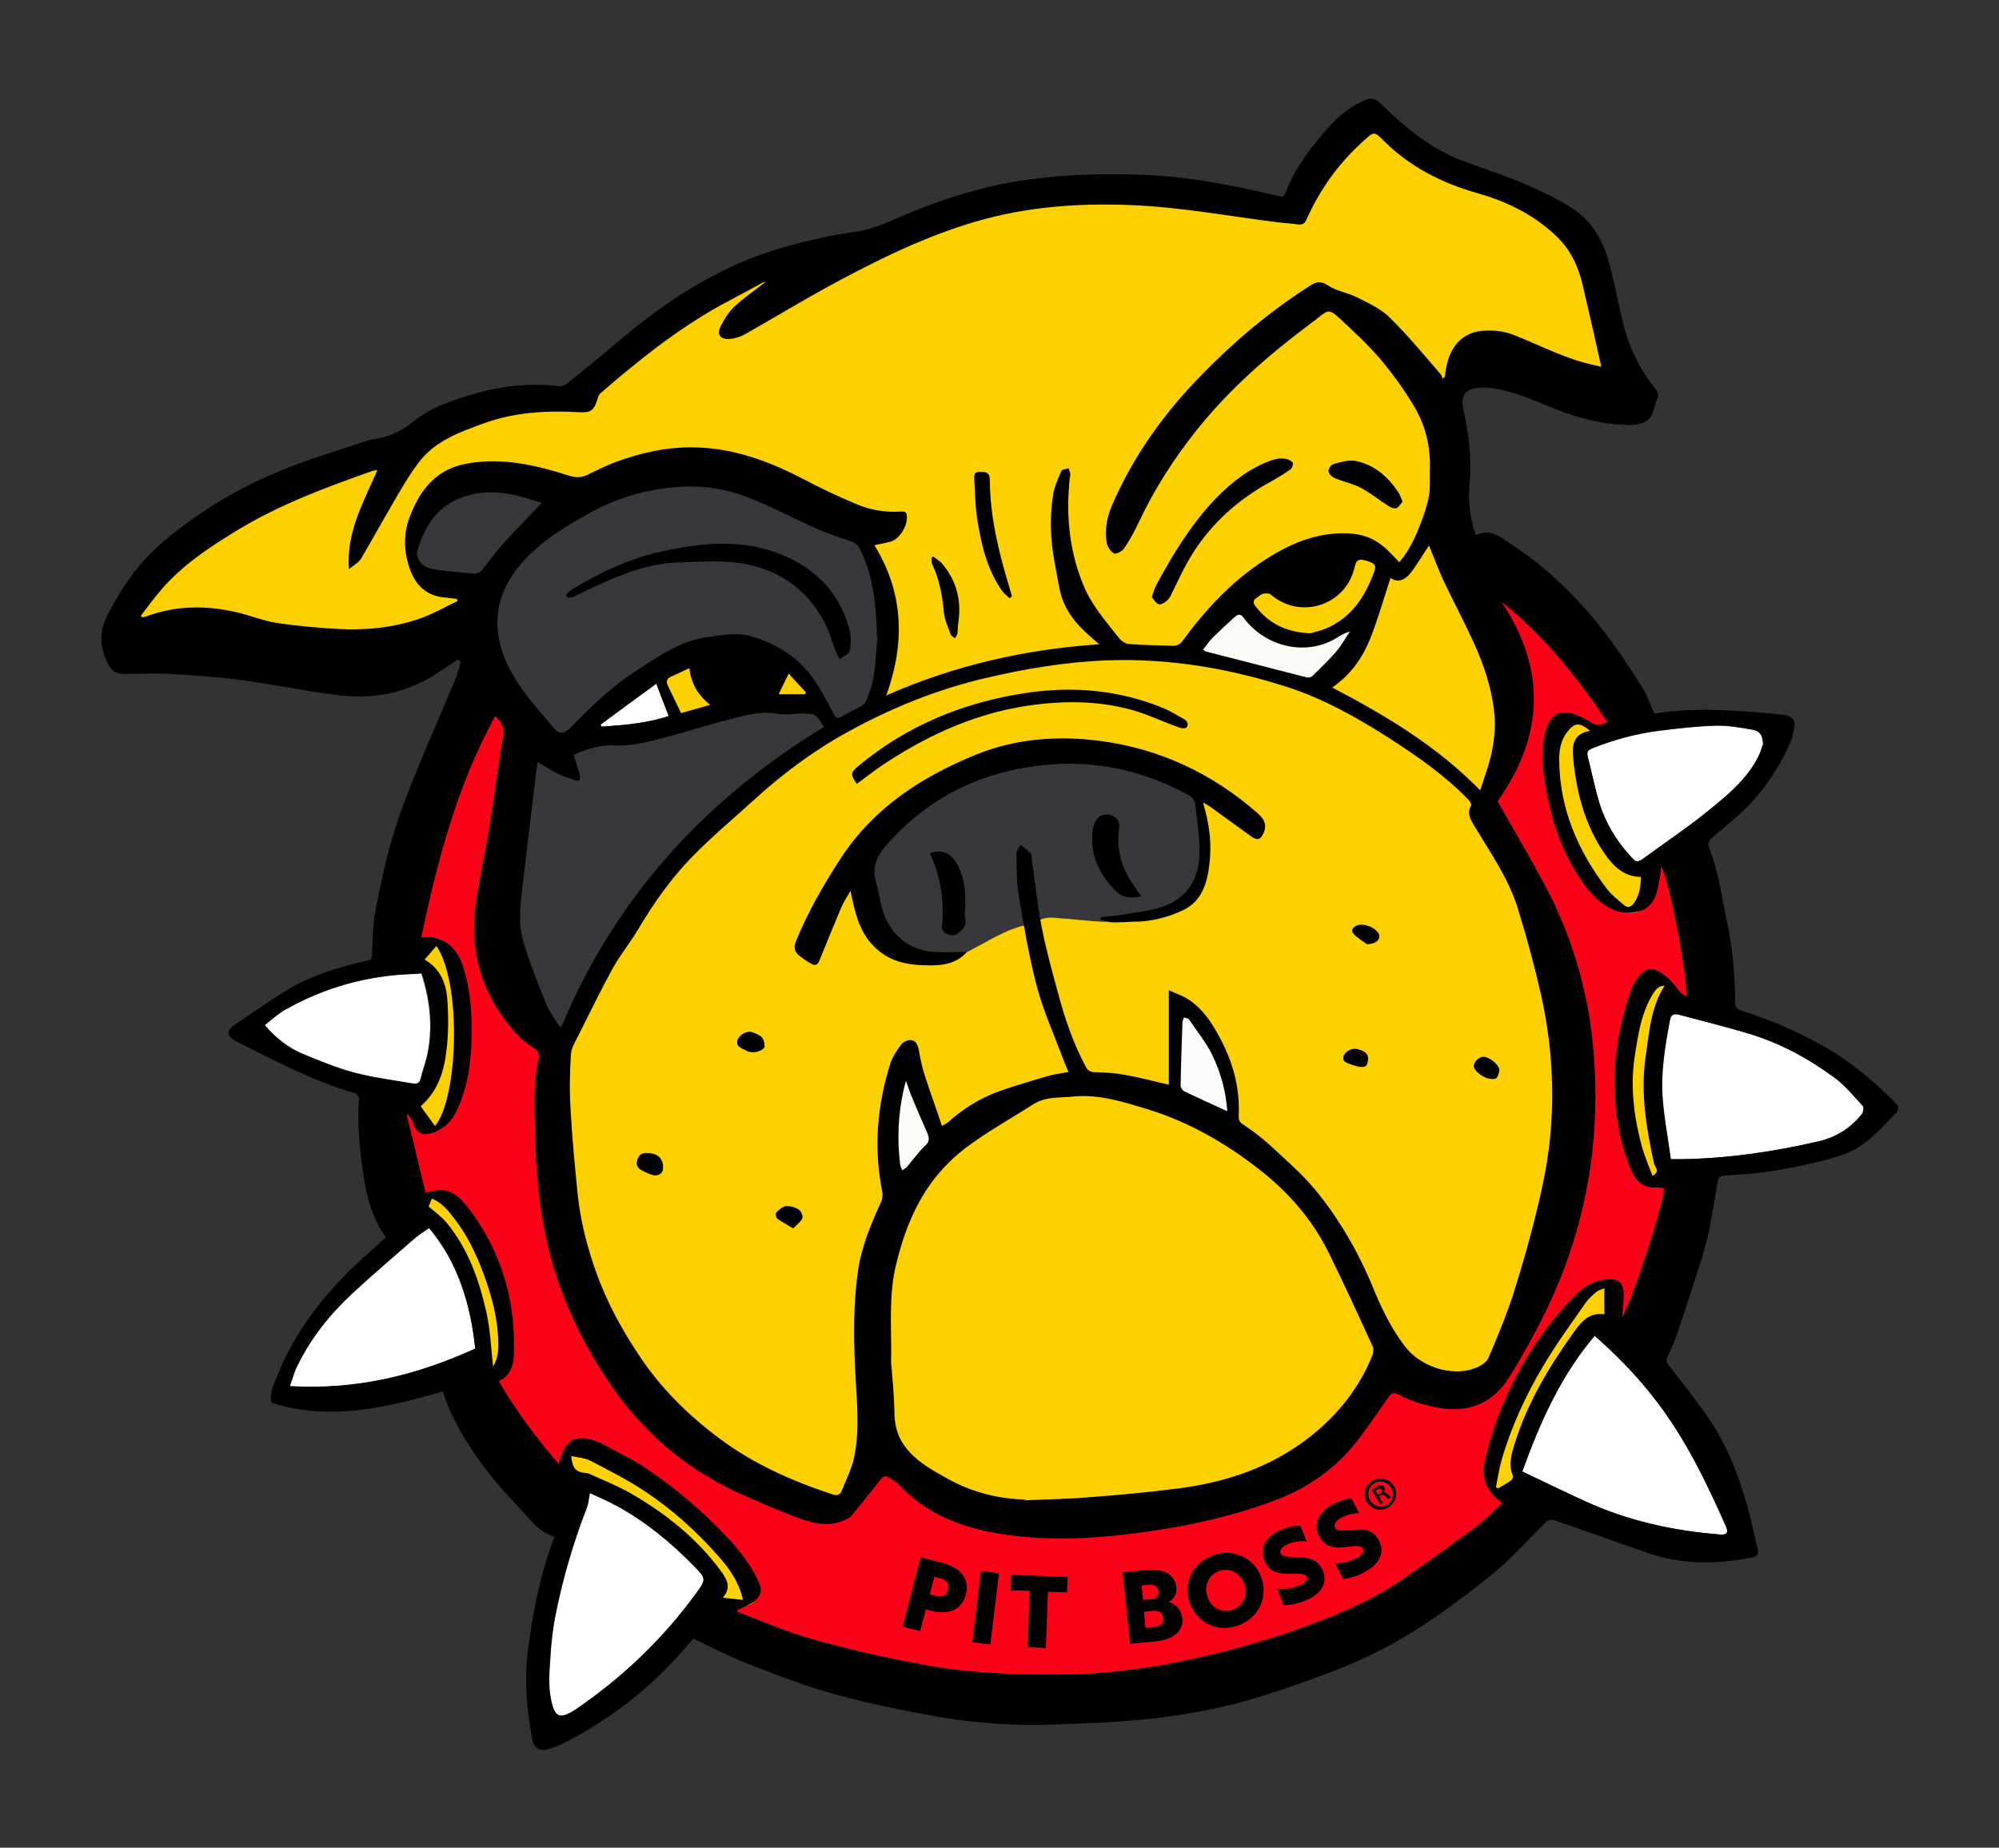 <?xml version="1.0" encoding="UTF-8"?>
<svg id="Layer_1" xmlns="http://www.w3.org/2000/svg" xmlns:xlink="http://www.w3.org/1999/xlink" viewBox="0 0 66 61">
  <rect x="0" y="0" width="66" height="61" fill="#333333" stroke="none"/>
  <defs>
    <style>
      .cls-1 {
        fill: none;
      }

      .cls-2 {
        fill: #fdf7e2;
      }

      .cls-3 {
        fill: #fdd000;
      }

      .cls-4 {
        fill: #fd0118;
      }

      .cls-5 {
        fill: #fbfbf8;
      }

      .cls-6 {
        clip-path: url(#clippath-1);
      }

      .cls-7 {
        clip-path: url(#clippath-3);
      }

      .cls-8 {
        clip-path: url(#clippath-4);
      }

      .cls-9 {
        clip-path: url(#clippath-2);
      }

      .cls-10 {
        clip-path: url(#clippath-5);
      }

      .cls-11 {
        fill: #fbfbf6;
      }

      .cls-12 {
        fill: #37373c;
      }

      .cls-13 {
        fill: #fff;
      }

      .cls-14 {
        fill: #fdd104;
      }

      .cls-15 {
        fill: #fbfbf9;
      }

      .cls-16 {
        fill: #fbfaf1;
      }

      .cls-17 {
        fill: #fbfbfb;
      }

      .cls-18 {
        clip-path: url(#clippath);
      }
    </style>
    <clipPath id="clippath">
      <rect class="cls-1" x="-.14" y="-.36" width="66.27" height="61.72"/>
    </clipPath>
    <clipPath id="clippath-1">
      <rect class="cls-1" x="-.14" y="-.36" width="66.27" height="61.72"/>
    </clipPath>
    <clipPath id="clippath-2">
      <rect class="cls-1" x="-.14" y="-.36" width="66.27" height="61.72"/>
    </clipPath>
    <clipPath id="clippath-3">
      <rect class="cls-1" x="-.14" y="-.36" width="66.27" height="61.72"/>
    </clipPath>
    <clipPath id="clippath-4">
      <rect class="cls-1" x="-.14" y="-.36" width="66.27" height="61.72"/>
    </clipPath>
    <clipPath id="clippath-5">
      <rect class="cls-1" x="-.14" y="-.36" width="66.27" height="61.72"/>
    </clipPath>
  </defs>
  <g class="cls-18">
    <g class="cls-6">
      <path class="cls-4" d="M19.05,47.53c-.18.23-.34.47-.2.8.06.14.09.3.13.45.1.34-.08.6-.29.84-.04.05-.18.03-.26.01-.53-.15-.85-.56-1.17-.96-.63-.79-1.07-1.67-1.39-2.63-.09-.28-.09-.54.03-.81.17-.4.07-.81-.01-1.19-.19-.94-.44-1.86-.92-2.7-.16-.29-.36-.56-.57-.81-.11-.13-.31-.2-.45-.3-.33-.24-.66-.53-.76-.93-.16-.66-.28-1.33-.37-2.01-.03-.26.05-.53.09-.8.02-.13.08-.21.23-.23.2-.03.39-.1.58-.17.46-.15.56-.58.66-.96.21-.8.22-1.62-.04-2.42-.12-.38-.25-.78-.74-.86-.07-.01-.14-.06-.2-.1-.23-.12-.32-.28-.27-.53.06-.31.12-.62.19-.92,0-.04.02-.1.05-.12.23-.17.17-.44.21-.67.21-1.49.64-2.91,1.31-4.25.3-.61.64-1.21.97-1.81.21-.37.57-.38.82-.04.08.11.2.2.29.3.07.08.16.18.16.28,0,.38.02.77-.05,1.15-.15.88-.36,1.76-.53,2.64-.12.65-.26,1.31-.31,1.97-.04.44.04.9.1,1.35.07.48.2.94.43,1.37.07.13.13.25.21.37.27.43.54.85.81,1.28.04.06.07.12.12.16.29.25.33.63.48.95.03.07-.03.17-.03.26,0,.57-.01,1.14,0,1.71.02.62,0,1.24.1,1.84.14.93.35,1.86.56,2.78.05.24.2.47.33.69.38.6.59,1.24.65,1.95,0,.08.06.17.11.24.8,1.04,1.76,1.91,2.78,2.72.91.72,1.87,1.33,2.97,1.7.41.14.84.2,1.26.29.78.16,1.28-.27,1.71-.83.08-.1.16-.2.25-.29.23-.2.49-.22.78-.06.4.23.78.49,1.2.69.49.24,1,.46,1.52.61.62.18,1.26.29,1.89.42.11.02.23,0,.34,0,.35.01.71.03,1.06.05.71.03,1.4-.09,2.1-.24.55-.12,1.11-.15,1.66-.27,1.11-.24,2.25-.4,3.2-1.09.62-.45,1.22-.92,1.66-1.59.35-.54.77-1.04,1.18-1.55.24-.3.44-.3.8-.17.35.13.71.26,1.07.3.5.06.96.18,1.41.39.03.02.07.03.11.04.22-.35.46-.7.67-1.05.71-1.21,1.43-2.41,1.92-3.74.21-.58.32-1.17.39-1.78.15-1.25.15-2.5.12-3.75-.03-1.01-.16-2-.43-2.98-.21-.76-.43-1.52-.43-2.32,0-.05-.03-.11-.06-.16-.42-.67-.86-1.33-1.27-2.01-.28-.46-.53-.95-.76-1.44-.05-.12-.02-.31.04-.44.17-.33.35-.65.56-.96.27-.41.34-.87.39-1.35.1-1.02-.17-1.95-.59-2.86-.2-.44-.38-.88-.54-1.34-.05-.14-.02-.43.03-.45.18-.05.42-.07.57.01.31.18.61.4.86.66,1.06,1.09,1.99,2.27,2.59,3.69.06.15.16.31-.01.45-.17.15-.35.16-.56.03-.06-.04-.13-.08-.19-.12-.15-.1-.28-.26-.49-.14-.3.16-.55.37-.57.75-.01.28-.05.57-.04.85,0,.66.21,1.28.4,1.91.02.08.06.15.09.23.07.22.12.43.32.6.15.13.21.36.31.55.11.23.23.46.32.7.09.25.28.39.51.48.17.07.34.12.51.18.03.01.07.03.11.03.4-.06.75-.47.75-.87,0-.12.01-.24.04-.36.04-.15.04-.33.26-.35.23-.02.44.07.52.29.13.35.25.71.31,1.08.08.53.1,1.06.15,1.59.04.36.08.73.13,1.09,0,.04,0,.08,0,.11,0,.14.03.33-.15.36-.13.02-.29-.05-.4-.13-.12-.08-.2-.22-.29-.34-.17-.23-.41-.24-.6-.03-.44.48-.65,1.05-.74,1.69-.14.92-.12,1.84-.06,2.75.04.61.12,1.25.48,1.81.17.26.27.33.57.25.02,0,.05,0,.07-.01.34-.15.54,0,.53.44,0,.44-.13.89-.22,1.33-.22,1.09-.82,2-1.36,2.93-.04.07-.05.15-.1.2-.07.07-.16.12-.25.18-.05-.1-.14-.21-.14-.31.02-.28.09-.56.14-.85.01-.08.04-.17.02-.25-.03-.16-.09-.28-.31-.28-.41,0-.71.22-.94.51-.43.54-.84,1.11-1.25,1.67-.51.69-.98,1.39-1.22,2.23-.16.57-.37,1.14-.54,1.71-.13.42.08.93.45,1.2.23.16.24.28.03.44-.55.42-1.09.86-1.67,1.25-.57.38-1.18.7-1.76,1.07-.4.26-.79.56-1.15.88-.7.62-1.52.97-2.43,1.17-.68.15-1.34.42-2.01.59-.61.16-1.24.29-1.87.39-1.45.22-2.91.42-4.35.74-.71.16-1.43.34-2.16.29-.68-.05-1.36-.16-2.03-.28-.65-.12-1.29-.26-1.92-.46-.71-.23-1.4-.5-2.09-.8-.76-.34-1.51-.72-2.26-1.09-.17-.09-.32-.22-.45-.36-.21-.23.01-.67.34-.67.2,0,.41-.03.61-.05.23-.03.4-.27.28-.46-.17-.29-.38-.56-.6-.81-.41-.45-.89-.82-1.29-1.29-.4-.47-.93-.84-1.41-1.24-.73-.61-1.55-1.07-2.44-1.46"/>
      <path class="cls-13" d="M50.26,48.58c.59-1.63,1.27-3.16,2.39-4.48,1,.87,1.85,1.81,2.56,2.89.71,1.07,1.25,2.23,1.77,3.39.1.22.04.3-.19.28-1.55-.12-3.04-.45-4.46-1.1-.68-.31-1.35-.64-2.07-.98"/>
      <path class="cls-13" d="M55.17,38.27c-.09-.66-.22-1.33-.27-2-.07-.87.08-1.73.24-2.59.04-.24.19-.21.34-.17.75.2,1.51.38,2.25.61,1.04.31,1.98.82,2.85,1.46.35.26.63.6.93.93.04.04.02.2-.03.27-.37.47-.86.77-1.43.9-1.47.35-2.97.56-4.48.59-.11,0-.22,0-.39,0"/>
      <path class="cls-13" d="M19.47,49.29c.31.15.6.27.88.42.96.52,1.8,1.21,2.57,2,.4.41.4.44.07.9-1.09,1.5-2.41,2.77-3.94,3.81-.57.39-.74.28-.86-.34-.08-.42-.05-.87-.02-1.3.03-.5.08-1,.18-1.48.24-1.2.58-2.37,1.03-3.52.05-.14.06-.29.1-.48"/>
      <path class="cls-13" d="M14.16,40.54c.93,1.09,1.38,2.48,1.53,3.99-1.94.89-3.93,1.37-6.12,1.24.09-.25.14-.47.24-.66.45-.93,1.09-1.73,1.84-2.42.67-.62,1.37-1.21,2.05-1.81.14-.12.29-.21.46-.33"/>
      <path class="cls-13" d="M58.21,24.59c-.03.09-.08.26-.16.41-.34.67-.89,1.16-1.46,1.63-.73.6-1.52,1.14-2.29,1.69-.25.18-.27.17-.49-.07-.46-.51-.81-1.1-1.01-1.75-.15-.5-.25-1.01-.38-1.52-.04-.16.02-.22.15-.27.71-.29,1.45-.49,2.21-.58.62-.08,1.25-.15,1.87-.17.4-.01.8.06,1.19.13.26.04.37.19.37.51"/>
      <path class="cls-13" d="M8.74,33.84c.22-.17.41-.35.63-.48,1.32-.75,2.74-1.15,4.25-1.2.1,0,.19-.01.29-.02.29.9.39,1.81.18,2.74-.06.25-.15.49-.21.74-.04.16-.14.18-.27.16-.63-.11-1.27-.19-1.89-.35-.59-.16-1.16-.39-1.72-.62-.49-.2-.89-.53-1.28-.96"/>
      <path class="cls-13" d="M39.72,21.45c.13-.16.23-.3.35-.43.23-.23.48-.46.73-.68.11-.1.19-.09.29.05.74.99,2.1,1.27,3.11.62.11-.07.23-.14.39-.18-.15.23-.29.47-.46.67-.24.28-.5.54-.77.8-.05.04-.15.07-.21.05-1.1-.28-2.21-.56-3.31-.85-.02,0-.04-.02-.1-.06"/>
      <path class="cls-13" d="M40.52,36.69c-.48-.22-.96-.43-1.43-.66-.06-.03-.12-.13-.12-.19.01-.69.03-1.38.06-2.08,0-.06.04-.12.05-.17.06.02.14.03.17.07.27.39.57.76.77,1.18.28.58.45,1.21.49,1.85"/>
      <path class="cls-13" d="M29.91,35.68c.09.23.14.4.21.57.16.38.32.77.49,1.14.08.18.09.3-.08.45-.22.2-.39.46-.59.69-.04.05-.1.08-.15.11-.02-.06-.06-.12-.07-.19-.09-.82-.07-1.64.11-2.45.02-.09.04-.17.08-.32"/>
      <path class="cls-13" d="M21.67,22.57c.14.38.27.71.41,1.07-.71.23-1.46.3-2.22.35-.01-.02-.02-.04-.03-.07.61-.45,1.23-.9,1.84-1.35"/>
      <path class="cls-5" d="M29.98,40.29c-.58-.86-.72-1.76-.6-2.73.06-.45.05-.91.16-1.35.1-.43.3-.84.46-1.26.03,0,.06,0,.09,0,.08.25.2.5.24.76.11.74.44,1.4.68,2.09.02.07.08.13.13.18.21.23.14.45-.16.55-.07.02-.12.13-.16.2-.28.5-.55,1-.84,1.54"/>
      <path class="cls-15" d="M40.75,37.47c-.29.05-.51-.06-.74-.22-.34-.22-.72-.38-1.1-.55-.15-.07-.2-.12-.15-.3.15-.62.21-1.25.2-1.9,0-.41.08-.81.05-1.25.08.02.17.01.22.05.63.47,1.17.99,1.19,1.83.04.38.22.59.2,1.1.23.35.24.55.13,1.24"/>
      <path class="cls-11" d="M40.73,22c0-.26-.28-.2-.44-.26-.19-.07-.43,0-.64-.04-.11-.02-.21-.15-.37-.28.02.1.03.14.04.18.02.05.04.09.07.14-.06,0-.13.02-.18,0-.14-.06-.19-.17-.08-.31.06-.08.12-.17.19-.26.06-.08.15-.15,0-.23-.01,0,0-.15.05-.18.37-.31.71-.65.98-1.06.18-.26.35-.24.51.03.12.21.21.43.35.63.08.11.23.17.34.26.08.07.15.16.24.23.14.1.28.19.43.25.1.04.22.05.33.04.12-.02.21-.07.31.07.04.05.21.05.3.01.48-.18.94-.39,1.42-.58.04-.02.08-.02.12-.03,0,.05.04.09.03.14-.02.11-.05.22-.1.31-.17.28-.32.58-.68.67.07.07.13.12.18.17-.05.05-.1.1-.16.14-.02.02-.06.02-.08.04-.39.57-.93.49-1.47.34-.28-.08-.55-.2-.83-.29-.09-.03-.19-.01-.29-.02-.08,0-.16-.02-.24-.04-.1-.02-.2-.05-.33-.09"/>
      <path class="cls-16" d="M36.48,6.41c.24,0,.48-.02.72,0,.58.07,1.16.15,1.73.28h-2.24c-.14-.09.03-.32-.21-.29h0Z"/>
      <path class="cls-2" d="M25.91,25.31c-.27.22-.55.43-.82.65-.01-.02-.03-.04-.04-.05.27-.23.44-.57.82-.65.01.02.03.04.04.05"/>
      <path class="cls-16" d="M36.48,6.4c-.02.09-.04.17-.06.26h-.48s-.01-.05-.02-.07c.19-.06.38-.13.56-.19,0,0,0,0,0,0"/>
      <path class="cls-17" d="M17.47,25.05s.04,0,.06,0c0,.02-.01.03-.02.05-.01-.01-.03-.03-.04-.04"/>
    </g>
    <g class="cls-9">
      <path class="cls-3" d="M29.35,17.4c-.11-.01-.22-.05-.33-.04-.58.03-1.14-.05-1.59-.42-.52-.43-1.12-.69-1.73-.9-.38-.13-.79-.18-1.19-.25-.64-.12-1.29-.19-1.94-.15-.74.05-1.48.15-2.2.38-.42.13-.86.23-1.3.24-.33.01-.67-.13-1.01-.2-.46-.1-.92-.27-1.39-.3-.37-.02-.75.14-1.13.19-.97.14-1.48.81-1.85,1.62-.09.2-.11.43-.15.66,0,.05.03.11.06.16.06.09.15.18.21.27.09.15.21.24.38.29.47.15.93.32,1.38.52.14.06.28.24.32.39.06.23,0,.48-.23.61-.45.25-.92.48-1.38.72-.12.06-.25.12-.37.17-.36.17-.73.25-1.13.25-.36,0-.71.09-1.07.13-.88.1-1.75.23-2.63.29-.37.03-.74-.11-1.12-.13-1-.06-1.9-.51-2.86-.73-.08-.02-.16-.03-.24-.05-.75-.21-.85-.84-.43-1.42.35-.48.76-.94,1.21-1.32.55-.46,1.15-.86,1.76-1.23.81-.49,1.67-.92,2.49-1.39.55-.31,1.15-.49,1.76-.65.94-.25,1.83-.6,2.71-1.01.44-.2.89-.36,1.29-.65.29-.21.64-.23,1.01-.2.47.03.95-.02,1.42-.05,1.01-.06,1.65-.77,2.36-1.36.61-.51,1.21-1.03,1.87-1.47.63-.41,1.33-.71,2-1.06,1.16-.62,2.4-1.03,3.67-1.23,1.02-.16,1.9-.69,2.87-.92.67-.16,1.35-.3,2.03-.44.81-.17,1.63,0,2.44-.05.17-.01.35-.07.49-.16.4-.26.8-.39,1.28-.29.46.09.93.11,1.38.19.52.1,1.02.26,1.54.36.75.14,1.51.2,2.27.09.07,0,.14-.06.19-.11.53-.47,1.01-.97,1.34-1.61.16-.31.37-.59.57-.87.23-.32.79-.37,1.04-.18.13.1.24.23.37.33.19.15.39.3.6.44.22.15.44.3.67.42.36.19.71.39,1.09.52.57.2,1.17.34,1.75.53.22.08.42.24.63.36.15.09.3.18.45.26.31.16.62.31.92.48.24.13.39.34.47.61.08.26.21.51.31.77.07.2.14.4.18.6.11.48.21.97.3,1.46.04.21.04.42.07.63.02.14.08.27.12.41.08.24.18.48.24.72.04.18,0,.29-.24.34-.68.12-1.28-.11-1.89-.32-.59-.2-1.16-.47-1.77-.62-.72-.17-1.64.03-2.12.86-.14.25,0,.49.02.72.02.16.1.31.18.46.18.34.18.69.11,1.05-.03.17.05.36.03.53-.04.33-.09.67-.17.99-.05.21-.06.42.06.59.37.55.58,1.17.77,1.8.16.53.35,1.04.55,1.55.3.77.4,1.57.52,2.38.05.33.15.65.17.98.03.34.01.69,0,1.03-.02.24-.09.47-.12.71-.03.32-.21.55-.39.79-.03.04-.11.03-.23.1.12.09.27.17.36.29.12.16.23.35.26.54.07.44.41.69.63,1.03.37.59.75,1.18.84,1.9.04.34.22.67.3,1.01.2.83.39,1.66.55,2.49.09.47.14.95.13,1.43-.02.7-.08,1.41-.18,2.11-.18,1.24-.39,2.48-.63,3.72-.21,1.05-.5,2.09-1.1,3-.34.51-.73,1-1.11,1.48-.17.22-.45.28-.72.29-.32,0-.64,0-.95,0-.24,0-.61-.22-.85-.46h-.41c-.05.07-.12.19-.19.32-.48.85-1.24,1.44-1.97,2.05-.15.13-.3.25-.45.38-.42.39-.88.66-1.47.73-.54.07-1.08.21-1.58.46-.58.29-1.23.32-1.87.43-.76.13-1.52.3-2.29.41-.64.09-1.29.15-1.93.17-.26,0-.53-.11-.78-.2-.72-.27-1.43-.55-2.15-.83-.4-.16-.77-.35-1.09-.67-.38-.38-.84-.68-1.26-1.02-.15.47-.28.92-.44,1.37-.05.15-.16.29-.28.39-.4.31-.84.45-1.36.36-.5-.08-1.01-.08-1.5-.16-.46-.07-.88-.26-1.2-.63-.32-.37-.72-.61-1.15-.83-.64-.32-1.2-.73-1.65-1.31-.66-.86-1.16-1.81-1.66-2.75-.41-.77-.73-1.59-.98-2.42-.18-.61-.18-1.28-.28-1.92-.05-.32-.14-.63-.17-.95-.06-.71-.12-1.43-.14-2.14-.04-1.21.25-2.34.84-3.4.38-.68.69-1.4,1.08-2.06.56-.94,1.19-1.83,1.96-2.61.31-.32.71-.55,1.02-.86.5-.5.96-1.05,1.44-1.57.21-.23.42-.48.65-.7.19-.17.39-.34.7-.29.09.01.2-.06.28-.11.4-.25.78-.51,1.24-.69.45-.17.83-.51,1.15-.9.03-.03.03-.08.04-.12.05-.13.11-.26.16-.38.05-.13.13-.25.16-.39.05-.25.1-.5.12-.76.01-.27,0-.54-.04-.81-.05-.24.01-.44.08-.66.05-.15.09-.31.06-.46-.08-.39-.23-.76-.46-1.1-.11-.16-.14-.38-.2-.58-.01-.04-.01-.09-.03-.13-.11-.28-.07-.38.22-.48.16-.05.34-.06.51-.08,0-.02,0-.04.01-.06M36.48,6.4c.24-.03.07.2.21.29h2.24c-.57-.13-1.15-.22-1.73-.28-.24-.03-.48,0-.72,0-.19.06-.38.13-.56.19,0,.02.01.05.02.07h.48c.02-.09.04-.18.06-.26M40.73,22c.13.03.23.06.33.09.08.02.16.03.24.04.1.01.2,0,.29.02.28.09.55.21.83.29.54.15,1.09.23,1.47-.34.01-.02.06-.02.08-.04.06-.04.11-.09.16-.14-.05-.05-.1-.1-.18-.17.36-.09.51-.39.68-.67.05-.09.08-.21.1-.31,0-.04-.02-.09-.03-.14-.04,0-.09.01-.12.03-.47.19-.94.4-1.42.58-.09.03-.26.04-.3-.01-.1-.14-.19-.09-.31-.07-.11.01-.23,0-.33-.04-.15-.07-.3-.16-.43-.25-.09-.06-.15-.16-.24-.23-.11-.09-.26-.15-.34-.26-.14-.19-.23-.42-.35-.63-.16-.27-.33-.3-.51-.03-.28.41-.61.75-.98,1.06-.04.03-.06.17-.05.18.15.08.06.15,0,.23-.07.08-.12.17-.19.26-.11.14-.05.24.08.31.05.02.12,0,.18,0-.02-.05-.05-.09-.07-.14-.01-.04-.02-.08-.04-.18.16.13.25.25.37.28.21.04.45-.03.64.04.15.06.43,0,.44.26M29.98,40.29c.29-.53.56-1.04.84-1.54.04-.08.09-.18.16-.2.3-.1.37-.33.16-.55-.05-.05-.1-.11-.13-.18-.24-.69-.57-1.35-.68-2.09-.04-.26-.16-.51-.24-.76-.03,0-.06,0-.09,0-.16.42-.35.83-.46,1.26-.1.44-.1.9-.16,1.35-.12.97.02,1.87.6,2.73M40.6,37.56c.11-.69.26-1.01.02-1.36-.22-.32-.26-.61-.27-.98-.02-.83-.64-1.36-1.28-1.83-.05-.04-.14-.03-.22-.05.03.45.07.86.08,1.27.02.65-.18,1.26-.33,1.88-.04.18,0,.23.15.3.37.17.76.33,1.1.55.23.15.45.26.74.22M25.91,25.31s-.03-.04-.04-.05c-.38.08-.55.43-.82.65.01.02.03.04.04.05.27-.22.55-.43.82-.65"/>
      <path class="cls-3" d="M21.87,21.26c.01.06.02.12.04.2.31-.4.76-.42,1.2-.47.25-.02.51.01.77,0,.5-.03.92.13,1.34.39.36.23.78.37,1.14.59.61.37.77,1.37.32,1.88-.07.08-.19.14-.3.18-.24.07-.49.1-.72.19-.79.29-1.6.25-2.4.08-.48-.1-.79-.46-1.01-.88-.1-.2-.16-.42-.24-.63-.05-.12-.01-.3-.22-.32-.02,0-.05-.09-.05-.14,0-.3,0-.6,0-.91,0-.05.04-.11.06-.16.02,0,.03,0,.05.01"/>
      <path class="cls-14" d="M19.42,49.09c-.12.15-.29.16-.46,0-.27-.26-.41-.59-.38-.97.01-.17.24-.36.44-.35.23.01.46.05.69.09.66.13,1.23.43,1.73.88.75.67,1.54,1.29,2.27,1.98.38.36.69.8,1,1.23.12.16.17.38.23.58.06.22-.04.41-.25.47-.31.08-.63.13-.95.15-.06,0-.19-.16-.2-.25-.07-.56-.33-1.05-.65-1.5-.38-.53-.94-.87-1.47-1.23-.62-.43-1.26-.83-2-1.08"/>
      <path class="cls-3" d="M52.68,24.09c-.09.15-.18.33-.29.49-.16.22-.19.46-.12.69.27.95.44,1.94,1.07,2.76.23.3.49.51.87.61.46.12.53.25.43.72,0,.03,0,.06-.01.09-.16.67-.8.89-1.36.47-.41-.31-.71-.72-.99-1.14-.6-.88-.97-1.86-1.08-2.92-.06-.5-.02-1.01,0-1.51,0-.16.08-.32.16-.47.04-.08.14-.16.22-.17.4-.03.81-.06,1.13.37"/>
      <path class="cls-14" d="M53.13,43.8c-.07.01-.15,0-.2.05-1.37,1.05-2.25,2.4-2.58,4.1-.06.28-.07.57-.14.85-.05.2-.14.4-.27.56-.21.27-.52.21-.7-.08-.15-.24-.14-.5-.11-.77.12-.93.49-1.78.93-2.58.42-.78.9-1.52,1.39-2.25.26-.39.61-.73.93-1.09.24-.26.58-.32.88-.14.1.06.2.2.21.31.03.24.04.49-.01.72-.03.14-.2.25-.3.37-.01,0-.02-.02-.03-.03"/>
      <path class="cls-3" d="M13.78,31.79c-.07,0-.14-.01-.21-.02,0-.07,0-.16.03-.21.12-.17.24-.35.4-.48.26-.21.65-.1.79.19.29.6.64,1.19.66,1.88.02.55.02,1.1-.06,1.64-.1.67-.28,1.34-.46,2-.1.37-.38.57-.77.59-.23.01-.36-.16-.44-.33-.1-.22-.16-.45-.22-.68-.01-.05.05-.16.09-.18.18-.04.23-.18.28-.33.19-.63.43-1.26.54-1.91.11-.65.02-1.31-.38-1.88-.08-.11-.17-.2-.25-.29"/>
      <path class="cls-3" d="M53.55,35.85c.07-.5.14-1.02.21-1.55.02-.19-.01-.4.04-.57.15-.47.32-.94.65-1.33.12-.14.24-.2.41-.16.2.05.37.16.39.39.01.12-.01.24-.04.35-.16.66-.4,1.3-.48,1.97-.08.64-.04,1.31.01,1.96.04.53.19,1.05.27,1.58.02.15.02.3,0,.45-.02.19-.41.28-.62.14-.09-.07-.18-.17-.23-.27-.3-.66-.55-1.34-.53-2.08,0-.27-.06-.55-.1-.86"/>
      <path class="cls-14" d="M15.83,44.5c-.11-.47-.22-.95-.33-1.42-.08-.33-.15-.66-.24-.99-.06-.22-.13-.45-.23-.66-.08-.18-.15-.39-.4-.44-.09-.02-.17-.14-.24-.23-.18-.24-.36-.48-.5-.75-.06-.12-.05-.32.02-.44.13-.22.45-.27.69-.18.37.15.65.4.83.76.28.54.62,1.06.83,1.63.21.56.33,1.17.43,1.76.08.46.08.94.09,1.42,0,.22-.04.46-.29.56-.24.1-.48.04-.57-.2-.1-.26-.16-.54-.23-.81.04,0,.08-.02.12-.03"/>
    </g>
    <g class="cls-7">
      <path class="cls-12" d="M17.47,25.05c-.11.05-.21.1-.37.18.03-.08.04-.14.07-.17.07-.06.14-.14.22-.16.35-.09.49-.4.71-.6-.46-.55-.96-1.05-1.34-1.63-.41-.62-.76-1.3-.72-2.09.01-.25.03-.51,0-.76-.03-.32-.45-.66-.77-.64-.42.03-.8-.08-1.18-.23-.42-.16-.63-.53-.55-.96.03-.17.07-.35.14-.51.06-.16.16-.3.26-.44.1-.14.24-.25.35-.39.27-.34.63-.55,1.05-.61.46-.07.92-.14,1.38-.13.68.02,1.33.22,1.95.5.17.08.42.08.61.03.85-.21,1.69-.5,2.56-.68.46-.1.96-.06,1.44-.05.32,0,.65.04.96.11.79.18,1.53.53,2.26.89.55.27,1.11.54,1.67.81.48.23.7.64.84,1.12.1.37.21.75.29,1.12.09.41.12.81.09,1.24-.04.6-.16,1.18-.34,1.75-.18.56-.52,1.05-1.13,1.14-.52.08-.79.46-1.14.73-.82.63-1.6,1.31-2.41,1.96-.3.24-.64.43-.93.69-.65.58-1.36,1.1-1.79,1.9-.22.4-.52.76-.77,1.14-.42.64-.84,1.29-1.26,1.93-.04.06-.06.12-.09.18-.2.48-.41.95-.61,1.43-.01.03-.04.07-.05.1-.24.44-.55.48-.86.1-.12-.14-.2-.32-.28-.49-.21-.47-.38-.95-.61-1.4-.34-.66-.44-1.37-.46-2.08-.02-.86.09-1.72.29-2.56.15-.64.24-1.29.38-1.93.04-.17.13-.33.19-.5,0-.02.01-.03.02-.05-.02,0-.04,0-.06,0M17.89,24.74c.41.06.77,0,1.12-.15.07-.03.16-.06.24-.06.53-.03,1.07-.05,1.6-.09.33-.03.67-.07,1-.14.31-.07.61-.19.93-.27.6-.16,1.2-.31,1.8-.44.34-.07.69-.11,1.04-.14.14-.01.29.07.44.08.26.01.53.01.79,0,.11,0,.23-.06.37-.1-.16-.24-.27-.43-.4-.61-.6-.83-1.43-1.38-2.37-1.76-.14-.06-.33-.03-.5-.02-.09,0-.21.1-.25.07-.19-.16-.37-.04-.54,0-.96.28-1.73.92-2.51,1.49-.54.39-.99.91-1.49,1.36-.18.16-.41.36-.62.36-.33,0-.45.2-.63.41"/>
      <path class="cls-12" d="M37.07,30.37c-.23.02-.46.07-.69.06-.44-.02-.88-.08-1.32-.11-.29-.02-.59-.09-.84.14-.04.04-.11.05-.17.05-.65.09-1.2.43-1.76.73-.4.21-.78.45-1.25.45-.48,0-.95-.04-1.37-.35-.72-.52-1.02-1.25-1.19-2.08-.08-.36-.02-.71.06-1.06.04-.15.12-.32.23-.42.47-.42.96-.82,1.46-1.21.34-.27.69-.52,1.06-.74.25-.15.52-.26.8-.34.53-.16,1.07-.32,1.62-.44.55-.12,1.1-.17,1.67-.09.28.04.59-.04.88-.03.28.01.55.06.83.11.32.05.63.09.94.16.15.03.3.09.45.14.18.06.36.14.54.18.37.09.64.51.61.92-.01.17.06.35.1.52.14.67.07,1.33-.06,2.01-.14.75-.66,1.04-1.28,1.23-.42.12-.86.17-1.29.25,0-.03,0-.06-.01-.08"/>
    </g>
    <g class="cls-8">
      <path d="M15.11,21.78c-.21.14-.43.27-.64.42-1.01.68-2.14.9-3.32.75-1.1-.14-2.18-.37-3.28-.51-.75-.1-1.51-.15-2.27-.19-.51-.03-1.02,0-1.53,0-.23,0-.38-.1-.49-.3-.29-.55-.32-1.09-.02-1.67.47-.9,1.03-1.72,1.81-2.38,1.34-1.14,2.86-2,4.51-2.6.75-.27,1.52-.51,2.28-.76.08-.03.16-.04.24-.05.46-.07.85-.26,1.23-.56.63-.51,1.4-.75,2.18-.97.87-.24,1.75-.31,2.65-.21.09.01.21-.04.29-.11.55-.44,1.09-.88,1.63-1.34,1.2-1.02,2.47-1.91,3.91-2.56,1.04-.47,2.12-.75,3.23-.97.36-.07.73-.1,1.09-.19.33-.09.66-.22.97-.36,1.4-.61,2.84-1.08,4.35-1.29,1.32-.18,2.65-.21,3.98-.15,1.47.07,2.91.36,4.33.7.15.04.18-.05.21-.13.24-.64.62-1.19,1.04-1.71.46-.58.96-1.1,1.67-1.37.09-.03.25,0,.32.06.28.24.53.51.82.75.61.52,1.26.96,2.02,1.24.66.25,1.33.46,1.97.73.57.25,1.15.51,1.67.86.64.43,1,1.1,1.19,1.85.16.62.28,1.25.43,1.87.19.79.52,1.51,1.03,2.15.1.12.2.25.08.43,0,.01,0,.03-.01.04-.07.19-.09.44-.22.57-.23.22-.56.22-.88.2-.88-.04-1.7-.29-2.51-.63-.63-.26-1.27-.53-1.96-.59-.16-.01-.32,0-.47.03-.3.07-.4.32-.34.62.18.81.3,1.63.22,2.46-.05.59-.01,1.17.21,1.76.46-.24.81.06,1.14.28,1.18.77,2.18,1.74,3.05,2.85.46.59.88,1.23,1.28,1.86.18.27.28.6.42.9,1.4-.23,2.81-.1,4.21.03.29.03.45.16.42.36-.03.21-.07.42-.16.61-.38.85-.9,1.61-1.58,2.25-.33.31-.69.59-1.03.89-.05.05-.1.16-.08.21.33.81.44,1.68.62,2.53.19.88.26,1.76.27,2.66,0,.14.04.21.19.26,1.12.35,2.19.83,3.19,1.46.7.45,1.32,1,1.91,1.59.11.11.12.23.03.32-.52.55-1.03,1.14-1.76,1.39-.71.24-1.46.39-2.2.52-.56.1-1.14.13-1.71.17-.15.01-.21.06-.23.21-.09.56-.19,1.13-.3,1.69-.07.33-.17.66-.27.98-.25.77-.49,1.53-.75,2.3-.09.27-.21.54-.33.79-.06.12-.04.2.04.3.47.6.95,1.2,1.37,1.83.64.96,1.02,2.04,1.31,3.15.09.36.16.72.25,1.07.05.18-.03.26-.19.29-1.17.23-2.33.24-3.47-.16-1.03-.36-2.05-.73-3.08-1.08-.07-.02-.19.01-.25.07-.53.52-1.02,1.08-1.58,1.56-.63.54-1.3,1.03-1.97,1.51-.97.68-2.01,1.26-3.11,1.71-.89.36-1.79.67-2.7.96-1.32.42-2.68.66-4.05.79-1.01.09-2.03.13-3.05.16-1.16.03-2.33-.05-3.47-.24-1.17-.2-2.34-.44-3.49-.75-.99-.27-1.95-.64-2.9-1.01-.62-.24-1.21-.55-1.83-.84-.12.14-.27.31-.42.48-1.1,1.24-2.39,2.22-3.86,2.97-.17.09-.36.15-.55.21-.23.06-.44-.07-.48-.3-.2-1.04-.28-2.08-.13-3.13.16-1.18.39-2.34.81-3.46.02-.04.02-.08.04-.14-.55-.16-.84-.62-1.19-.99-.89-.92-1.67-1.93-2.22-3.1-.11-.22-.18-.46-.27-.7-1.86.53-3.73.99-5.66.37-.07-.37.11-.66.23-.97.48-1.2,1.24-2.23,2.12-3.16.38-.4.8-.75,1.21-1.13.07-.07.15-.13.22-.2-.45-.62-.63-1.33-.74-2.06-.13-.84-.2-1.67-.15-2.52,0-.06-.08-.16-.13-.18-1.37-.39-2.62-1.06-3.88-1.69-.39-.2-.39-.37-.03-.61.59-.39,1.17-.81,1.78-1.17.78-.45,1.64-.7,2.51-.9.1-.02.17-.03.18-.17.02-.5.03-1.01.12-1.5.16-.84.34-1.67.58-2.48.22-.74.51-1.47.8-2.18.4-.98.83-1.94,1.23-2.91.09-.2.14-.42.21-.64-.02-.01-.04-.02-.06-.03M38.59,32.69c.19.09.36.15.52.23.56.31.89.82,1.18,1.37.41.77.64,1.59.61,2.47,0,.12-.03.24.11.34.31.21.62.43.9.69.53.49,1.09.97,1.54,1.52.78.96,1.4,2.03,1.87,3.17.28.69.6,1.35,1.05,1.95.5.67,1.52,1.03,2.3.75.18-.06.4-.19.47-.34.31-.72.61-1.45.85-2.2.3-.95.57-1.91.8-2.88.17-.73.32-1.46.39-2.21.15-1.56.05-3.13-.29-4.66-.22-.98-.48-1.95-.78-2.91-.3-.96-.88-1.8-1.4-2.66-.13-.22-.3-.44-.14-.73.02-.04-.04-.14-.09-.19-.77-.8-1.68-1.43-2.61-2.03-1.05-.67-2.13-1.28-3.31-1.67-1.94-.63-3.93-.97-5.98-.9-1.39.05-2.75.28-4.1.6-1.59.38-3.07.98-4.5,1.77-1.13.62-2.16,1.39-3.11,2.26-.68.62-1.39,1.21-2.03,1.87-.69.71-1.26,1.52-1.77,2.38-.26.44-.59.84-.84,1.29-.39.71-.74,1.43-1.1,2.15-.11.22-.26.45-.28.68-.04.62-.05,1.24-.01,1.85.05.92.14,1.84.23,2.75.09.89.31,1.75.61,2.59.36,1.02.88,1.96,1.49,2.86.7,1.03,1.58,1.89,2.57,2.63,1.13.85,2.42,1.42,3.76,1.86.15.05.24,0,.29-.12.14-.36.33-.72.41-1.1.21-1,.07-2.01.03-3.01-.05-1.06-.05-2.11.1-3.17.12-.8.43-1.53.76-2.26.05-.1.06-.23.04-.34-.29-1.43-.17-2.83.26-4.21.07-.23.22-.45.36-.64.06-.09.21-.16.32-.15.15,0,.23.14.26.3.05.27.1.54.18.79.18.57.39,1.14.59,1.74.07-.04.14-.07.19-.11.5-.45,1.06-.8,1.69-1.03.54-.19,1.09-.35,1.64-.51.2-.06.42-.08.66-.13-.07-.16-.12-.27-.16-.38-.3-.81-.66-1.6-.88-2.42-.26-.98-.43-1.99-.6-3-.08-.46-.07-.93-.08-1.4,0-.1.08-.2.13-.3.11.09.24.17.33.27.05.05.04.16.05.24.11.77.19,1.54.34,2.29.14.71.34,1.42.53,2.12.22.83.5,1.64.91,2.41.07.13.16.18.32.18.33,0,.67.03.99.09.47.08.94.21,1.43.32v-3.15ZM29.24,22.97c2.23-.99,4.57-1.53,7.05-1.7-.2-.18-.36-.31-.51-.46-.38-.36-.66-.78-.78-1.29-.07-.32-.12-.64-.18-.95-.14-.74-.17-1.49-.05-2.23.04-.27.16-.53.27-.79.02-.06.16-.06.24-.09.02.06.05.13.06.19,0,.04-.01.09-.02.13-.13,1.22-.02,2.4.45,3.54.27.66.74,1.19,1.17,1.74.08.1.21.19.33.2.49.04.99.05,1.49.06.09,0,.22-.06.27-.14.75-1.03,1.61-1.96,2.68-2.66.85-.56,1.76-.96,2.82-.91.43.02.8.15,1.12.41.2.16.36.35.55.54.32-.37.52-.8.69-1.24.12-.31.23-.62.29-.95.05-.27.02-.56.03-.84.03-.74-.13-1.45-.5-2.08-.33-.56-.72-1.1-1.14-1.6-.41-.48-.88-.91-1.34-1.34-.33-.3-.37-.29-.71-.02-.06.05-.12.1-.18.14-1.41,1.05-2.73,2.19-3.83,3.57-.75.94-1.4,1.95-1.91,3.04-.14.3-.3.59-.49.87-.06.09-.27.2-.33.16-.11-.06-.22-.22-.24-.35-.07-.41,0-.81.16-1.2.7-1.64,1.72-3.06,2.96-4.33,1.07-1.1,2.23-2.08,3.52-2.91.21-.14.37-.25.66-.06.29.2.67.24.99.41.38.19.79.38,1.08.68.59.58,1.12,1.23,1.66,1.85.03.04.04.09.06.14.02-.02.05-.04.07-.05.03-.16.04-.33.09-.49.15-.56.51-.96,1.09-1.03.41-.05.8,0,1.18.16.85.34,1.66.77,2.56.96.1.02.2.05.25.06-.2-.89-.4-1.79-.61-2.68-.14-.61-.39-1.16-.84-1.6-.74-.72-1.64-1.17-2.63-1.45-1.16-.33-2.21-.85-3.08-1.71-.35-.35-.34-.34-.71,0-.8.72-1.42,1.58-1.86,2.57-.06.13-.13.19-.28.17-.27-.04-.55-.05-.82-.09-1.57-.2-3.13-.49-4.72-.55-1.74-.07-3.45.06-5.12.55-1.7.5-3.27,1.28-4.82,2.12-.95.52-1.87,1.08-2.81,1.61-.15.08-.33.13-.49.14-.3.02-.42-.15-.29-.41.12-.24.27-.48.46-.66.31-.29.68-.54,1.05-.83-.07.03-.12.04-.15.06-.46.25-.92.49-1.38.74-1.43.8-2.71,1.82-3.94,2.89-.06.05-.09.14-.11.21-.1.34-.21.44-.56.42-1.08-.06-2.14-.01-3.17.36-.82.3-1.65.59-2.19,1.33-.38.51-.69,1.08-1.01,1.63-.3.51-.58,1.03-.88,1.53-.08.12-.23.2-.39.33-.09-1.24.49-2.22.94-3.27-.07.01-.13.01-.17.03-1.59.56-3.17,1.15-4.61,2.05-.86.53-1.68,1.09-2.35,1.86-.24.28-.46.58-.68.87.02.02.03.03.05.05.04,0,.09-.02.13-.03.97-.36,1.97-.37,2.97-.14.44.1.87.28,1.31.35.71.11,1.42.17,2.13.21.92.04,1.84-.06,2.71-.38.4-.15.77-.36,1.16-.55,0-.02-.02-.04-.03-.07-.12-.01-.24-.03-.36-.04-.57-.04-.95-.34-1.16-.87-.24-.63-.26-1.25,0-1.88.34-.85.87-1.49,1.83-1.67,1.17-.22,2.28.04,3.39.39.22.07.42.08.63-.03.3-.15.59-.29.9-.41.84-.31,1.71-.51,2.61-.49,1.28.02,2.46.45,3.59,1.04.57.3,1.16.58,1.76.83.46.2.96.28,1.46.25.09,0,.2-.02.21.13.04.32-.23.77-.53.86-.18.05-.36.08-.54.12.96,1.56,1.02,3.2.4,4.94M49.45,26.46c.51.91,1.05,1.81,1.54,2.73.88,1.65,1.42,3.42,1.6,5.28.23,2.33,0,4.6-.74,6.83-.49,1.47-1.2,2.84-2.01,4.15-.5.81-1.23,1.17-2.19,1.05-.52-.07-1.01-.22-1.48-.46-.13-.07-.22-.07-.32.07-.37.53-.72,1.06-1.12,1.56-.67.82-1.51,1.42-2.5,1.81-1.75.68-3.58,1.02-5.44,1.22-1.27.13-2.54.14-3.81-.07-1.26-.21-2.41-.65-3.3-1.62-.09-.1-.23-.16-.35-.24-.12-.08-.18-.01-.26.08-.31.4-.63.79-.95,1.18-.04.05-.1.09-.16.12-.49.25-.99.18-1.47.01-.58-.2-1.15-.46-1.72-.7-1.99-.83-3.56-2.14-4.74-3.94-.92-1.41-1.62-2.92-1.98-4.56-.25-1.14-.36-2.31-.38-3.48-.02-.84-.07-1.68.11-2.51.04-.17,0-.27-.14-.36-.49-.3-.84-.74-1.15-1.2-.76-1.14-.97-2.39-.76-3.73.13-.82.31-1.63.44-2.45.16-.97.27-1.94.44-2.91.05-.3-.04-.48-.26-.68-1.26,2.3-1.91,4.77-2.44,7.31.16,0,.28-.02.38,0,.53.09.83.45.99.93.28.86.32,1.75.28,2.65-.04.76-.16,1.51-.51,2.19-.11.22-.29.45-.5.56-.43.24-.79.26-.92-.24-.02-.09-.11-.17-.16-.25-.01,0-.03.02-.04.02.21.85.41,1.7.62,2.56.66-.17.9-.09,1.35.43,0,0,.01.01.02.02,1.09,1.41,1.59,3,1.55,4.77,0,.38-.06.8-.5,1.01.57.97,1.23,1.87,1.98,2.73.23-.85.53-1.01,1.32-.72.02,0,.04.02.06.03.52.28,1.05.53,1.54.86.95.64,1.83,1.39,2.62,2.23.41.43.77.89,1.03,1.43.18.36.12.56-.23.78-.13.08-.29.14-.43.2,0,.02-.01.05-.02.07.85.32,1.69.69,2.57.93,1.17.33,2.36.59,3.55.81,1.47.28,2.97.34,4.46.33,1.51,0,3.01-.19,4.49-.52,1.35-.3,2.68-.68,3.97-1.17.98-.37,1.95-.79,2.82-1.38.86-.58,1.7-1.2,2.54-1.81.3-.23.57-.51.87-.78-.57-.37-.71-.88-.57-1.46.14-.56.3-1.11.52-1.64.58-1.41,1.38-2.69,2.47-3.77.28-.28.59-.48,1.01-.51.39-.03.56.08.57.48,0,.26-.03.52-.05.77.37-.67,1.39-3.79,1.38-4.27-.08,0-.16-.02-.24-.02-.41.03-.67-.17-.83-.54-.35-.79-.5-1.63-.55-2.49-.07-1.08.11-2.13.42-3.15.1-.33.21-.65.47-.89.15-.14.3-.18.49-.09.32.15.54.4.74.68.05.07.13.11.23.18.09-.48-.59-4.03-.83-4.3-.01.13-.01.23-.03.33-.05.24-.08.5-.18.72-.08.16-.24.34-.4.4-.34.11-.7.12-1.04-.05-.47-.23-.78-.62-1.05-1.04-.64-.97-.97-2.06-1.14-3.2-.09-.59-.12-1.19.08-1.77.13-.38.42-.55.8-.44.22.06.44.16.63.29.2.13.36.11.56,0-.99-1.48-2.08-2.84-3.49-3.97,1.48,2.24,1.39,4.42-.12,6.56M33.84,49.53c.72-.03,1.42-.04,2.12-.1.96-.07,1.91-.16,2.86-.28,1.65-.2,3.18-.71,4.5-1.77.89-.72,1.56-1.57,1.99-2.63.03-.08.05-.2.02-.28-.48-1.05-.96-2.1-1.47-3.13-.54-1.09-1.33-1.99-2.28-2.73-1.11-.87-2.33-1.57-3.69-1.99-.8-.24-1.59-.5-2.44-.42-.45.05-.92-.01-1.34.26-.7.45-1.44.86-2.11,1.35-.69.5-1.25,1.13-1.66,1.89-.35.64-.58,1.33-.75,2.03-.27,1.08-.14,2.18-.17,3.27,0,.02.01.04.01.07.04.5.09,1.01.1,1.51,0,.41.08.79.31,1.12.37.53.91.82,1.45,1.12.81.45,1.66.66,2.56.69M28.98,21.04s-.02,0-.03,0c0-.1,0-.2,0-.29-.04-.91-.14-1.81-.56-2.63-.07-.13-.16-.2-.3-.25-.39-.13-.78-.27-1.16-.43-.72-.32-1.42-.7-2.16-.99-.74-.3-1.52-.43-2.33-.38-1.06.07-2.07.36-3,.88-.89.5-1.78,1.04-2.41,1.88-.66.88-.78,1.85-.38,2.87.35.9,1.02,1.6,1.63,2.33.18.22.35.21.55,0,.67-.69,1.36-1.36,2.17-1.88.74-.48,1.47-1,2.38-1.12.45-.06.95-.15,1.37-.04.78.21,1.5.64,2.01,1.29.3.39.52.84.76,1.28.08.15.13.19.28.09.2-.12.42-.22.62-.33.07-.04.15-.09.17-.16.1-.26.21-.52.25-.8.07-.44.09-.89.13-1.33M17.75,25.17c-.02.15-.04.28-.06.41-.14,1.2-.29,2.41-.43,3.61-.08.66-.17,1.33.04,1.98.21.67.47,1.32.73,1.97.11.27.29.5.44.75.02,0,.05,0,.07,0,1.78-4.27,4.75-7.5,8.66-9.89-.26-.44-.29-.45-.73-.44-.27,0-.55.05-.82,0-.46-.08-.9.02-1.34.13-.82.21-1.62.46-2.44.68-.52.14-1.05.27-1.6.24-.47-.03-.91.13-1.33.31.07.23.15.45.2.67.03.13,0,.24-.18.16-.17-.07-.35-.11-.51-.19-.24-.12-.47-.27-.72-.41M50.26,48.58c.72.34,1.39.67,2.07.98,1.42.65,2.91.98,4.46,1.1.23.02.29-.07.19-.28-.52-1.17-1.06-2.32-1.77-3.39-.71-1.08-1.57-2.02-2.56-2.89-1.12,1.32-1.8,2.85-2.39,4.48M55.17,38.27c.17,0,.28,0,.39,0,1.52-.03,3.01-.25,4.48-.59.57-.13,1.06-.44,1.43-.9.05-.06.07-.22.03-.27-.3-.32-.58-.67-.93-.93-.87-.64-1.81-1.15-2.85-1.46-.74-.22-1.5-.41-2.25-.61-.14-.04-.29-.07-.34.17-.16.86-.31,1.71-.24,2.59.05.67.18,1.34.27,2M19.47,49.29c-.04.19-.04.34-.1.48-.44,1.14-.79,2.32-1.03,3.52-.1.49-.15.99-.18,1.48-.03.43-.06.88.02,1.3.12.62.28.73.86.34,1.53-1.05,2.85-2.31,3.94-3.81.34-.46.34-.49-.07-.9-.76-.78-1.6-1.47-2.57-2-.28-.15-.57-.27-.88-.42M43.99,22.7c1.78.93,3.46,1.94,4.88,3.39.07-.2.13-.39.19-.57.23-.67.35-1.36.27-2.05-.09-.78-.34-1.53-.67-2.25-.32-.7-.68-1.38-1.01-2.07-.17-.37-.31-.76-.47-1.14-.07.1-.14.22-.22.34-.13.19-.24.38-.38.56-.19.24-.43.34-.67.17-.22.67-.41,1.34-.66,1.98-.26.65-.65,1.22-1.27,1.64M14.16,40.54c-.16.12-.32.21-.46.33-.69.6-1.38,1.19-2.05,1.81-.75.7-1.39,1.49-1.84,2.42-.1.2-.15.41-.24.66,2.18.13,4.17-.35,6.12-1.24-.15-1.5-.6-2.89-1.53-3.99M58.21,24.59c0-.32-.11-.47-.37-.51-.39-.06-.8-.14-1.19-.13-.63.02-1.25.09-1.87.17-.76.1-1.49.3-2.21.58-.13.05-.19.12-.15.27.13.5.23,1.02.38,1.52.2.66.55,1.24,1.01,1.75.21.24.24.25.49.07.77-.56,1.56-1.09,2.29-1.7.56-.46,1.12-.95,1.46-1.63.08-.15.12-.32.16-.41M8.74,33.84c.38.44.79.76,1.28.96.56.23,1.13.47,1.72.62.62.16,1.26.24,1.89.35.13.02.23,0,.27-.16.06-.25.15-.49.21-.74.21-.93.11-1.84-.18-2.74-.1,0-.2.02-.29.02-1.52.05-2.94.45-4.25,1.2-.22.13-.41.31-.63.48M17.89,16.6c-.25-.07-.54-.17-.83-.24-.68-.17-1.37-.15-2,.14-.71.33-1.08.98-1.29,1.72-.02.08.02.19.06.27.16.28.45.3.73.34.37.04.75.08,1.12.11.08,0,.18-.05.23-.12.21-.25.4-.53.62-.78.44-.49.9-.95,1.36-1.44M39.72,21.45c.07.04.08.05.1.06,1.1.28,2.21.57,3.31.85.06.02.17,0,.21-.05.26-.26.53-.51.77-.79.18-.21.31-.45.46-.67-.16.04-.27.11-.39.18-1,.65-2.37.36-3.11-.62-.1-.14-.18-.15-.29-.05-.25.22-.49.45-.73.68-.12.12-.22.27-.35.43M52.49,24.12c-.32-.26-.48-.27-.7-.01-.24.27-.31.61-.31.95,0,1.61.61,3.02,1.57,4.28.15.2.36.36.56.53.14.13.25.07.35-.07.17-.25.21-.54.22-.85-.57,0-.93-.37-1.21-.78-.65-.95-.93-2.04-1.03-3.17-.04-.43.02-.78.56-.87M43.26,20.91c.15-.05.43-.1.67-.23.74-.37,1.15-1.02,1.43-1.77.09-.25.05-.31-.26-.4-.25-.07-.32-.03-.38.23-.29,1.25-1.79,1.73-2.76.89-.05-.05-.17-.04-.25-.03-.08.02-.14.08-.21.13-.13.08-.14.17-.05.28.42.55.98.86,1.81.9M40.52,36.69c-.04-.64-.21-1.27-.49-1.85-.2-.42-.51-.79-.77-1.18-.03-.04-.11-.05-.17-.07-.02.06-.05.12-.05.17-.02.69-.05,1.38-.06,2.08,0,.06.06.16.12.19.47.22.94.44,1.43.66M24.53,52.81c-.13-.57-.43-1-.78-1.4-.72-.82-1.52-1.55-2.42-2.15-.58-.39-1.21-.71-1.83-1.03-.18-.1-.41-.11-.64-.16.04.41.15.53.48.56.05,0,.1.02.15.04.45.21.92.39,1.35.64,1.14.66,2.16,1.47,2.95,2.54.2.27.38.56.07.9.23.02.43.04.66.07M52.97,42.53c-.12.05-.2.07-.26.12-.13.11-.26.22-.35.35-.47.68-.96,1.34-1.38,2.05-.6,1-1.09,2.06-1.41,3.18-.08.28-.12.58-.18.87.02.01.05.03.07.04.15-.09.3-.17.44-.27.04-.03.07-.12.05-.15-.16-.38-.04-.74.07-1.09.42-1.34,1.14-2.53,1.95-3.66.23-.32.49-.65,1-.58v-.86ZM54.97,32.54c-.23,0-.31.15-.4.28-.39.64-.49,1.36-.6,2.07-.15,1.02-.02,2.02.25,3,.09.31.22.61.34.93.27-.15.08-.29.05-.41-.25-1.16-.45-2.32-.28-3.5.12-.8.16-1.63.63-2.37M14.36,37.18c.77-.92.89-4.72.05-5.95-.13.15-.25.29-.39.45.51.29.71.78.75,1.32.04.59.04,1.18-.04,1.76-.08.65-.29,1.28-.84,1.76.15.21.3.42.47.65M29.91,35.68c-.04.15-.06.24-.08.32-.18.81-.21,1.63-.11,2.45,0,.06.05.12.07.19.05-.04.11-.07.15-.11.2-.23.37-.48.59-.69.17-.15.16-.27.08-.45-.17-.38-.33-.76-.49-1.14-.07-.16-.12-.33-.21-.57M16.28,45.11c.16-.25.18-.52.17-.8-.01-.79-.22-1.54-.49-2.27-.24-.65-.54-1.27-.96-1.81-.2-.26-.4-.52-.74-.66-.05.12-.09.21-.11.26.22.19.43.34.59.53.72.87,1.08,1.9,1.32,2.97.13.57.15,1.17.22,1.79M21.67,22.57c-.62.45-1.23.9-1.84,1.35.01.02.02.04.03.07.76-.05,1.51-.11,2.22-.35-.14-.36-.27-.69-.41-1.07M22.5,23.54c.35-.1.63-.18.95-.27-.41-.32-.63-.71-.69-1.21-.23.1-.41.2-.61.28-.13.06-.16.15-.11.27.14.31.3.62.45.94M26.58,22.92s.02-.04.03-.06c-.19-.2-.37-.41-.57-.62-.13.26-.23.47-.33.68h.87Z"/>
      <path d="M39.73,26.53c.21.71.28,1.35.2,2-.07.61-.24,1.21-.85,1.51-.52.25-1.08.39-1.66.39-.23,0-.47.03-.7.02-.13,0-.25-.06-.38-.09,0-.03,0-.06.01-.08.29-.03.59-.06.88-.11.32-.05.64-.1.95-.17.89-.23,1.37-.84,1.42-1.72.03-.58-.08-1.17-.14-1.76-.01-.1-.12-.22-.21-.27-1.38-.75-2.87-1.12-4.43-1.02-2.18.14-4.05.97-5.53,2.64-.36.41-.51.77-.36,1.28.12.41.15.86.34,1.23.32.64.87,1.01,1.6,1.05.34.02.69,0,1.05,0-.33.38-.79.45-1.25.44-.66,0-1.29-.1-1.81-.62-.5-.5-.63-1.13-.78-1.84-.12.22-.23.37-.3.54-.23.55-.46,1.1-.68,1.65-.12.3-.16.32-.43.15-.08-.05-.16-.11-.24-.17-.2-.14-.24-.3-.14-.53.39-.95.9-1.84,1.46-2.7,1.1-1.69,2.7-2.72,4.51-3.45,1.3-.52,2.67-.62,4.06-.44,1.96.26,3.67,1.06,5.16,2.35.21.18.38.38.24.69-.1.22-.2.26-.4.12-.45-.32-.89-.65-1.34-.97-.06-.04-.12-.08-.24-.15"/>
      <path d="M28.3,25.89c-.23-.31-.22-.39.04-.6,1.61-1.34,3.47-2.1,5.52-2.41,1.57-.24,3.11-.1,4.58.51.21.09.41.22.62.33.11.06.21.16.12.29-.04.05-.19.04-.27,0-.51-.18-1-.42-1.53-.57-1.22-.34-2.47-.31-3.71-.1-1.69.3-3.2,1.02-4.61,1.97-.26.18-.51.38-.76.56"/>
      <path d="M37.67,29.59c-.35.09-.62.04-.84-.18-.55-.56-.86-1.22-.75-2.02.06-.41.33-.59.64-.46.18.08.26.2.23.42-.1.68.07,1.3.47,1.86.08.12.16.24.26.38"/>
      <path d="M30.69,28.18c.33-.15.65-.05.85.25.3.46.34.97.33,1.5,0,.11-.04.23-.01.34.08.3-.1.47-.31.59-.08.05-.24,0-.34-.05-.05-.02-.11-.13-.11-.19.08-.85-.03-1.67-.4-2.45"/>
      <path d="M21.38,38.07c.3,0,.48.14.51.4.03.24-.11.38-.35.32-.11-.03-.22-.09-.33-.14-.15-.07-.22-.18-.17-.35.05-.17.16-.25.34-.23"/>
      <path d="M25.25,34.54c0,.1-.27.24-.49.19-.05-.01-.1-.03-.15-.06-.14-.07-.32-.12-.26-.33.06-.19.33-.33.5-.26.18.08.4.12.39.46"/>
      <path d="M26.18,40.55c-.21-.13-.37-.21-.52-.32-.04-.03-.06-.17-.03-.2.09-.09.2-.19.31-.21.14-.01.31.03.43.11.08.05.15.22.12.29-.05.12-.18.21-.3.33"/>
      <path d="M49.24,35.62c-.23,0-.58-.26-.58-.42,0-.14.17-.31.31-.31.22,0,.57.3.53.47-.03.12-.05.3-.26.26"/>
      <path d="M45.13,31.17c-.11-.08-.29-.19-.43-.33-.12-.12-.03-.24.11-.29.22-.08.58.06.7.26.1.17-.05.36-.38.36"/>
      <path d="M45.17,34.95c-.01.25-.09.31-.33.26-.08-.02-.16-.04-.24-.07-.12-.05-.29-.07-.24-.27.03-.14.26-.27.42-.24.25.04.4.16.39.32"/>
      <path d="M38.03,19.71c.06-.17.09-.28.14-.38.51-.95,1.07-1.88,1.8-2.69.5-.55,1.06-1.03,1.75-1.34.26-.11.52-.22.81-.13.06.02.15.08.16.13,0,.07-.04.17-.09.2-.18.13-.38.25-.57.36-1.2.64-2.16,1.52-2.83,2.71-.17.3-.31.62-.47.93-.05.11-.1.23-.18.31-.07.07-.21.16-.29.14-.1-.03-.17-.17-.24-.25"/>
      <path d="M33.33,19.75c-.08-.08-.18-.15-.25-.25-.5-.72-.69-1.55-.82-2.4-.06-.41-.07-.83-.09-1.24,0-.13-.04-.29.18-.28.19,0,.33,0,.33.27.01,1.21.29,2.37.64,3.52.03.1.06.21.09.32-.03.02-.06.04-.08.06"/>
      <path d="M46.3,16.57c-.06.07-.11.16-.18.2-.06.03-.17,0-.24-.04-.32-.2-.62-.45-.96-.63-.27-.14-.58-.2-.86-.32-.09-.04-.19-.14-.2-.23,0-.07.09-.21.16-.23.24-.06.51-.15.75-.1.62.13,1.07.53,1.41,1.05.05.08.08.18.13.3"/>
      <path d="M30.82,18.38c.09.07.19.13.27.21.49.57.66,1.22.55,1.96-.02.12-.01.24-.03.36,0,.06-.05.11-.08.16-.05-.04-.12-.07-.14-.12-.09-.25-.21-.51-.23-.77-.05-.54-.15-1.06-.38-1.55-.03-.06-.01-.15-.02-.23.02-.01.05-.02.07-.03"/>
      <path d="M18.68,19.65c.06-.06.11-.13.19-.18.95-.58,1.95-1.05,3.05-1.28,1.23-.26,2.46-.39,3.67.04,1.2.43,2.08,1.22,2.44,2.49.07.24.07.51.03.76-.02.11-.22.19-.34.28-.05-.1-.1-.2-.14-.3-.13-.33-.22-.67-.39-.98-.6-1.09-1.56-1.71-2.76-1.89-.67-.1-1.37-.04-2.05-.02-1,.03-1.91.41-2.8.82-.22.1-.44.22-.66.32-.05.02-.11.01-.17.02-.02-.02-.04-.04-.05-.07"/>
    </g>
    <g class="cls-10">
      <path d="M30.57,53.12l-.19.73-.58-.15.6-2.29.76.2c.55.15.86.51.73,1.03-.14.53-.59.68-1.14.54l-.18-.05ZM30.85,52.05l-.15.58.21.06c.18.05.34,0,.39-.21.05-.2-.06-.33-.24-.37l-.21-.05Z"/>
      <rect x="31.37" y="52.78" width="2.37" height=".6" transform="translate(-24.06 79.03) rotate(-83.11)"/>
      <polygon points="34.6 52.55 34.53 54.41 33.93 54.38 34 52.52 33.37 52.5 33.39 51.99 35.25 52.06 35.23 52.57 34.6 52.55"/>
      <path d="M39.04,53.39c.05.48-.32.74-.89.8l-.84.08-.24-2.36.78-.08c.52-.05.95.12.99.58.02.23-.1.4-.26.48.21.04.42.23.44.5M37.98,52.8c.07,0,.13-.02.18-.05.07-.04.1-.11.09-.21-.02-.17-.15-.24-.31-.22l-.25.02.05.48.24-.02ZM37.83,53.74l.3-.03c.16-.02.3-.11.28-.29-.02-.19-.16-.25-.32-.24l-.32.03.05.53Z"/>
      <path d="M40.04,51.35c.68-.25,1.37.08,1.6.72.24.64-.06,1.33-.75,1.59-.68.25-1.36-.07-1.6-.72-.24-.64.06-1.34.75-1.59M40.71,53.14c.36-.13.5-.52.37-.86-.13-.34-.48-.55-.84-.41-.36.13-.5.52-.37.86.13.35.48.55.84.41"/>
      <path d="M42.38,52.99l-.21-.54c.19.02.4,0,.58-.05.06-.02.12-.04.18-.07.18-.08.26-.17.22-.26-.05-.12-.21-.12-.52-.11-.43,0-.73-.05-.89-.46-.16-.4.07-.8.57-1,.22-.09.46-.13.63-.13l.2.52c-.16-.03-.39,0-.6.08-.2.08-.3.2-.26.31.04.1.2.12.5.13.43,0,.74.06.9.45.16.41-.05.77-.6.99-.25.1-.52.15-.71.14"/>
      <path d="M44.35,52.12l-.27-.51c.19,0,.4-.03.57-.11.06-.02.12-.05.17-.08.17-.1.24-.2.19-.29-.06-.11-.22-.1-.53-.06-.42.05-.73.03-.93-.36-.2-.38-.02-.8.46-1.05.21-.11.44-.18.61-.19l.26.49c-.17-.01-.39.04-.58.14-.19.1-.28.23-.22.34.05.1.21.1.51.07.43-.05.75-.02.94.35.2.39.03.77-.49,1.05-.24.13-.5.2-.69.22"/>
      <path d="M46.02,49.05c.15.25.07.56-.18.71s-.56.08-.71-.17c-.15-.24-.07-.55.18-.7.25-.15.56-.08.7.17M45.23,49.53c.12.2.37.27.57.15.2-.12.25-.36.13-.56-.12-.2-.36-.27-.56-.15-.2.12-.25.37-.13.57M45.65,49.61l-.08.05-.28-.46s.09-.07.15-.11c.08-.05.12-.06.17-.05.04,0,.08.03.1.07.03.06.02.12-.02.16h0c.05,0,.09.02.14.07.06.06.08.08.1.09l-.09.05s-.06-.04-.11-.1c-.04-.04-.08-.05-.15,0l-.05.03.12.19ZM45.49,49.35l.06-.03c.06-.04.11-.09.07-.14-.03-.04-.07-.06-.15,0-.03.02-.05.03-.06.04l.09.14Z"/>
    </g>
  </g>
</svg>